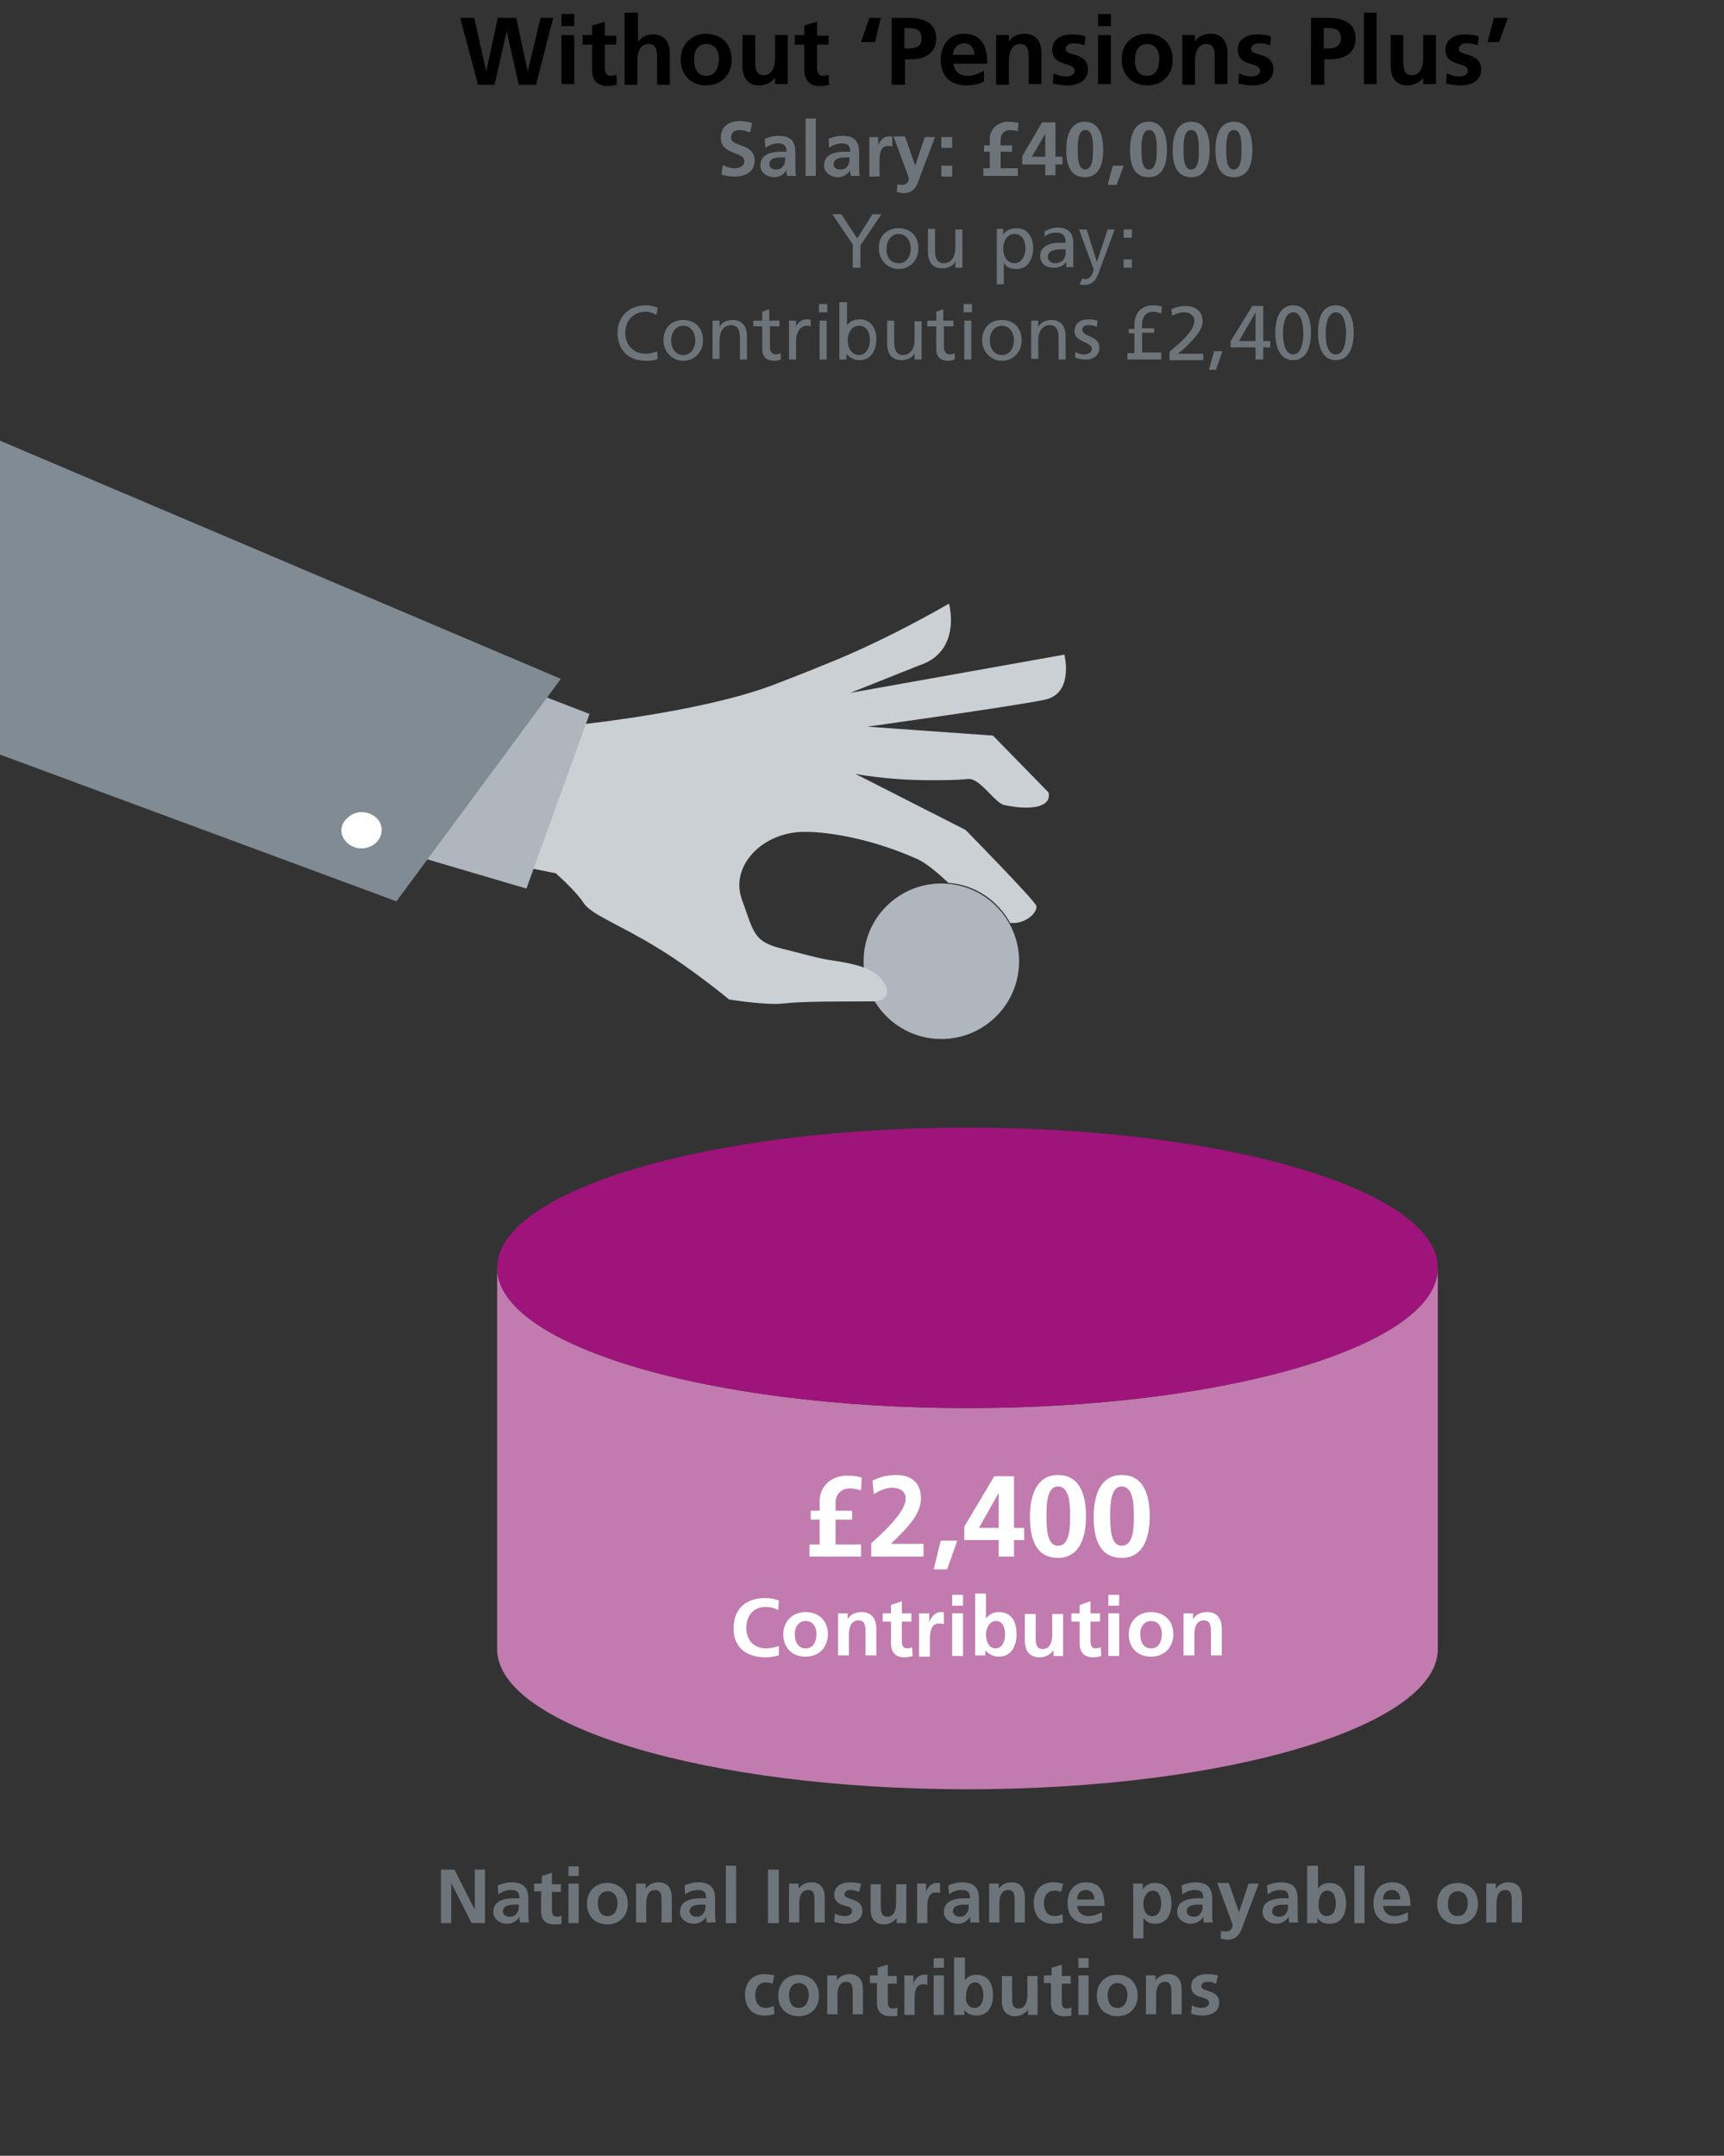 <?xml version="1.0" encoding="utf-8"?>
<!-- Generator: Adobe Illustrator 22.0.1, SVG Export Plug-In . SVG Version: 6.00 Build 0)  -->
<svg version="1.1" id="Layer_1" xmlns="http://www.w3.org/2000/svg" xmlns:xlink="http://www.w3.org/1999/xlink" x="0px" y="0px"
	 width="270.5px" height="338.2px" viewBox="0 0 270.5 338.2" style="enable-background:new 0 0 270.5 338.2;" xml:space="preserve"
	>
<rect x="0" y="0" width="270.5" height="338.2" fill="#333333" stroke="none"/>
<style type="text/css">
	.st0{fill:#422B71;}
	.st1{fill:none;}
	.st2{fill:#6E757A;}
	.st3{fill:#C17BAF;}
	.st4{fill:#9E147A;}
	.st5{fill:#CBD0D5;}
	.st6{fill:#AFB6BD;}
	.st7{fill:#808B94;}
	.st8{fill:#FFFFFF;}
</style>
<g>
	<rect x="42.6" y="2" class="st1" width="223.9" height="70.2"/>
	<path d="M72.2,2.8h2.2l1.9,8.4h0l1.8-8.4H81l1.8,8.4h0l2-8.4h2l-2.7,10.5h-2.7l-1.9-8.4h0l-1.9,8.4H75L72.2,2.8z"/>
	<path d="M88.1,2.2h2v1.9h-2V2.2z M88.1,5.5h2v7.7h-2V5.5z"/>
	<path d="M92.9,7h-1.5V5.5h1.5V4l2-0.6v2.2h1.8V7h-1.8v3.6c0,0.7,0.2,1.3,0.9,1.3c0.4,0,0.7-0.1,0.9-0.2l0.1,1.6
		c-0.4,0.1-0.9,0.2-1.5,0.2c-1.6,0-2.4-1-2.4-2.5V7z"/>
	<path d="M98.1,2h2v4.6h0c0.5-0.8,1.4-1.2,2.4-1.2c1.8,0,2.6,1.3,2.6,3v4.9h-2V9.1c0-0.9,0-2.2-1.3-2.2c-1.5,0-1.8,1.6-1.8,2.6v3.8
		h-2V2z"/>
	<path d="M110.8,5.3c2.3,0,4,1.5,4,4.1c0,2.2-1.5,4-4,4c-2.5,0-4-1.8-4-4C106.8,6.9,108.5,5.3,110.8,5.3z M110.8,11.9
		c1.5,0,2-1.4,2-2.7c0-1.2-0.6-2.3-2-2.3c-1.3,0-1.9,1.1-1.9,2.3C108.9,10.5,109.3,11.9,110.8,11.9z"/>
	<path d="M123.5,13.2h-1.9v-1h0c-0.6,0.8-1.5,1.2-2.5,1.2c-1.8,0-2.6-1.3-2.6-3V5.5h2v4.1c0,0.9,0,2.2,1.3,2.2
		c1.5,0,1.8-1.6,1.8-2.6V5.5h2V13.2z"/>
	<path d="M126.2,7h-1.5V5.5h1.5V4l2-0.6v2.2h1.8V7h-1.8v3.6c0,0.7,0.2,1.3,0.9,1.3c0.4,0,0.7-0.1,0.9-0.2l0.1,1.6
		c-0.4,0.1-0.9,0.2-1.5,0.2c-1.6,0-2.4-1-2.4-2.5V7z"/>
	<path d="M136.4,2.8h1.8l-0.9,3.8h-2.2L136.4,2.8z"/>
	<path d="M139.8,2.8h2.7c2.3,0,4.4,0.7,4.4,3.2c0,2.4-1.8,3.3-4,3.3h-0.9v4h-2.1V2.8z M141.9,7.6h0.7c1.1,0,2-0.3,2-1.6
		s-0.9-1.6-2-1.6h-0.7V7.6z"/>
	<path d="M154.3,12.8c-0.7,0.4-1.6,0.6-2.7,0.6c-2.5,0-4-1.5-4-4c0-2.2,1.2-4.1,3.6-4.1c2.9,0,3.7,2,3.7,4.7h-5.3
		c0.1,1.2,1,1.9,2.2,1.9c1,0,1.8-0.4,2.6-0.8V12.8z M152.9,8.6c-0.1-1-0.5-1.8-1.6-1.8s-1.7,0.8-1.8,1.8H152.9z"/>
	<path d="M156.4,5.5h1.9v1h0c0.6-0.9,1.5-1.2,2.5-1.2c1.8,0,2.6,1.3,2.6,3v4.9h-2V9.1c0-0.9,0-2.2-1.3-2.2c-1.5,0-1.8,1.6-1.8,2.6
		v3.8h-2V5.5z"/>
	<path d="M170.2,7.1c-0.6-0.2-1.1-0.3-1.8-0.3c-0.5,0-1.2,0.2-1.2,0.9c0,1.2,3.5,0.4,3.5,3.2c0,1.8-1.6,2.5-3.2,2.5
		c-0.8,0-1.5-0.1-2.3-0.3l0.1-1.6c0.6,0.3,1.3,0.5,2,0.5c0.5,0,1.3-0.2,1.3-0.9c0-1.5-3.5-0.5-3.5-3.3c0-1.7,1.5-2.4,3-2.4
		c0.9,0,1.6,0.1,2.2,0.3L170.2,7.1z"/>
	<path d="M172.3,2.2h2v1.9h-2V2.2z M172.3,5.5h2v7.7h-2V5.5z"/>
	<path d="M180,5.3c2.3,0,4,1.5,4,4.1c0,2.2-1.5,4-4,4c-2.5,0-4-1.8-4-4C175.9,6.9,177.7,5.3,180,5.3z M180,11.9
		c1.5,0,1.9-1.4,1.9-2.7c0-1.2-0.6-2.3-1.9-2.3c-1.3,0-1.9,1.1-1.9,2.3C178,10.5,178.4,11.9,180,11.9z"/>
	<path d="M185.6,5.5h1.9v1h0c0.6-0.9,1.5-1.2,2.5-1.2c1.8,0,2.6,1.3,2.6,3v4.9h-2V9.1c0-0.9,0-2.2-1.3-2.2c-1.5,0-1.8,1.6-1.8,2.6
		v3.8h-2V5.5z"/>
	<path d="M199.3,7.1c-0.6-0.2-1.1-0.3-1.8-0.3c-0.5,0-1.2,0.2-1.2,0.9c0,1.2,3.5,0.4,3.5,3.2c0,1.8-1.6,2.5-3.2,2.5
		c-0.8,0-1.5-0.1-2.3-0.3l0.1-1.6c0.6,0.3,1.3,0.5,2,0.5c0.5,0,1.3-0.2,1.3-0.9c0-1.5-3.5-0.5-3.5-3.3c0-1.7,1.5-2.4,3-2.4
		c0.9,0,1.6,0.1,2.2,0.3L199.3,7.1z"/>
	<path d="M205.6,2.8h2.7c2.3,0,4.4,0.7,4.4,3.2c0,2.4-1.8,3.3-4,3.3h-0.9v4h-2.1V2.8z M207.7,7.6h0.7c1,0,2-0.3,2-1.6
		s-0.9-1.6-2-1.6h-0.7V7.6z"/>
	<path d="M214,2h2v11.2h-2V2z"/>
	<path d="M225.2,13.2h-1.9v-1h0c-0.6,0.8-1.5,1.2-2.5,1.2c-1.8,0-2.6-1.3-2.6-3V5.5h2v4.1c0,0.9,0,2.2,1.3,2.2
		c1.5,0,1.8-1.6,1.8-2.6V5.5h2V13.2z"/>
	<path d="M231.9,7.1c-0.6-0.2-1.1-0.3-1.8-0.3c-0.5,0-1.2,0.2-1.2,0.9c0,1.2,3.5,0.4,3.5,3.2c0,1.8-1.6,2.5-3.2,2.5
		c-0.8,0-1.5-0.1-2.3-0.3l0.1-1.6c0.6,0.3,1.3,0.5,2,0.5c0.5,0,1.3-0.2,1.3-0.9c0-1.5-3.5-0.5-3.5-3.3c0-1.7,1.5-2.4,3-2.4
		c0.9,0,1.6,0.1,2.2,0.3L231.9,7.1z"/>
	<path d="M234.4,2.8h2.2l-1.4,3.8h-1.8L234.4,2.8z"/>
	<path class="st2" d="M117.7,20.8c-0.5-0.2-1.1-0.4-1.7-0.4c-0.6,0-1.3,0.3-1.3,1.2c0,1.5,3.7,0.8,3.7,3.6c0,1.8-1.5,2.5-3.1,2.5
		c-0.9,0-1.3-0.1-2.1-0.3l0.2-1.5c0.6,0.3,1.2,0.5,1.9,0.5c0.6,0,1.5-0.3,1.5-1.1c0-1.6-3.7-0.9-3.7-3.7c0-1.9,1.5-2.6,2.9-2.6
		c0.7,0,1.4,0.1,2,0.3L117.7,20.8z"/>
	<path class="st2" d="M120,21.8c0.6-0.3,1.5-0.5,2.1-0.5c1.9,0,2.7,0.8,2.7,2.6v0.8c0,0.6,0,1.1,0,1.5c0,0.5,0,0.9,0.1,1.4h-1.4
		c-0.1-0.3-0.1-0.7-0.1-0.9h0c-0.4,0.7-1.2,1.1-1.9,1.1c-1.1,0-2.2-0.7-2.2-1.8c0-0.9,0.4-1.5,1.1-1.8c0.6-0.3,1.4-0.4,2.1-0.4h0.9
		c0-1-0.4-1.3-1.4-1.3c-0.7,0-1.4,0.3-1.9,0.7L120,21.8z M121.8,26.6c0.5,0,0.9-0.2,1.1-0.6c0.3-0.3,0.3-0.8,0.3-1.3h-0.7
		c-0.7,0-1.8,0.1-1.8,1.1C120.8,26.4,121.3,26.6,121.8,26.6z"/>
	<path class="st2" d="M126.4,18.6h1.6v9h-1.6V18.6z"/>
	<path class="st2" d="M130,21.8c0.6-0.3,1.5-0.5,2.1-0.5c1.9,0,2.7,0.8,2.7,2.6v0.8c0,0.6,0,1.1,0,1.5c0,0.5,0,0.9,0.1,1.4h-1.4
		c-0.1-0.3-0.1-0.7-0.1-0.9h0c-0.4,0.7-1.2,1.1-1.9,1.1c-1.1,0-2.2-0.7-2.2-1.8c0-0.9,0.4-1.5,1.1-1.8c0.6-0.3,1.4-0.4,2.1-0.4h0.9
		c0-1-0.4-1.3-1.4-1.3c-0.7,0-1.4,0.3-1.9,0.7L130,21.8z M131.9,26.6c0.5,0,0.9-0.2,1.1-0.6c0.3-0.3,0.3-0.8,0.3-1.3h-0.7
		c-0.7,0-1.8,0.1-1.8,1.1C130.8,26.4,131.3,26.6,131.9,26.6z"/>
	<path class="st2" d="M136.4,21.5h1.4v1.4h0c0.1-0.6,0.7-1.5,1.7-1.5c0.2,0,0.3,0,0.5,0V23c-0.1-0.1-0.4-0.1-0.7-0.1
		c-1.3,0-1.3,1.6-1.3,2.5v2.3h-1.6V21.5z"/>
	<path class="st2" d="M143.6,26L143.6,26l1.5-4.5h1.6l-2.3,6.1c-0.5,1.4-0.9,2.7-2.6,2.7c-0.4,0-0.8-0.1-1.1-0.2l0.1-1.2
		c0.2,0.1,0.4,0.1,0.8,0.1c0.6,0,1-0.4,1-1.1l-2.4-6.5h1.8L143.6,26z"/>
	<path class="st2" d="M147.7,21.5h1.7v1.7h-1.7V21.5z M147.7,26h1.7v1.7h-1.7V26z"/>
	<path class="st2" d="M154.2,26.4h1.1v-2.6h-0.9v-1h0.9v-1c0-1.6,1.3-2.7,2.9-2.7c0.7,0,1.1,0.1,1.6,0.2l-0.1,1.3
		c-0.3-0.1-0.7-0.2-1.2-0.2c-1.1,0-1.5,0.8-1.5,1.6v0.8h1.8v1h-1.8v2.6h2.7v1.2h-5.4V26.4z"/>
	<path class="st2" d="M160.4,24.5l3.1-5.3h2.1v5.4h1.1v1.2h-1.1v1.7H164v-1.7h-3.6V24.5z M164,24.6V21h0l-2.1,3.6H164z"/>
	<path class="st2" d="M167.3,23.5c0-2.1,0.6-4.4,2.9-4.4c2.4,0,2.9,2.4,2.9,4.4s-0.5,4.3-2.9,4.3C167.6,27.8,167.3,25.2,167.3,23.5z
		 M171.5,23.5c0-1.1,0-3.1-1.2-3.1c-1.2,0-1.2,2-1.2,3.1c0,1.1,0,3.1,1.2,3.1C171.5,26.5,171.5,24.5,171.5,23.5z"/>
	<path class="st2" d="M174.6,26h1.7l-1.1,3h-1.4L174.6,26z"/>
	<path class="st2" d="M177.3,23.5c0-2.1,0.6-4.4,2.9-4.4c2.4,0,2.9,2.4,2.9,4.4s-0.5,4.3-2.9,4.3C177.6,27.8,177.3,25.2,177.3,23.5z
		 M181.5,23.5c0-1.1,0-3.1-1.2-3.1c-1.2,0-1.2,2-1.2,3.1c0,1.1,0,3.1,1.2,3.1C181.5,26.5,181.5,24.5,181.5,23.5z"/>
	<path class="st2" d="M184,23.5c0-2.1,0.6-4.4,2.9-4.4c2.4,0,2.9,2.4,2.9,4.4s-0.5,4.3-2.9,4.3C184.3,27.8,184,25.2,184,23.5z
		 M188.1,23.5c0-1.1,0-3.1-1.2-3.1c-1.2,0-1.2,2-1.2,3.1c0,1.1,0,3.1,1.2,3.1C188.2,26.5,188.1,24.5,188.1,23.5z"/>
	<path class="st2" d="M190.7,23.5c0-2.1,0.6-4.4,2.9-4.4c2.4,0,2.9,2.4,2.9,4.4s-0.5,4.3-2.9,4.3C191,27.8,190.7,25.2,190.7,23.5z
		 M194.8,23.5c0-1.1,0-3.1-1.2-3.1c-1.2,0-1.2,2-1.2,3.1c0,1.1,0,3.1,1.2,3.1C194.8,26.5,194.8,24.5,194.8,23.5z"/>
	<path class="st2" d="M133.9,38.5l-3.3-4.9h1.4l2.5,3.8l2.4-3.8h1.4l-3.3,4.9V42h-1.2V38.5z"/>
	<path class="st2" d="M141,35.8c1.9,0,3.1,1.3,3.1,3.2c0,1.8-1.3,3.2-3.1,3.2c-1.8,0-3.1-1.5-3.1-3.2
		C137.8,37.1,139.1,35.8,141,35.8z M141,41.3c1.3,0,1.9-1.2,1.9-2.3c0-1.2-0.7-2.3-1.9-2.3c-1.2,0-1.9,1.1-1.9,2.3
		C139,40.1,139.6,41.3,141,41.3z"/>
	<path class="st2" d="M151,42h-1.1v-1h0c-0.3,0.7-1.2,1.1-2,1.1c-1.6,0-2.3-1-2.3-2.6v-3.6h1.1v3.2c0,1.4,0.3,2.1,1.3,2.2
		c1.3,0,1.9-1,1.9-2.5v-2.8h1.1V42z"/>
	<path class="st2" d="M156.3,35.9h1.1v0.9h0c0.3-0.5,1-1,2.1-1c1.8,0,2.6,1.5,2.6,3.1c0,1.7-0.8,3.3-2.6,3.3c-1.1,0-1.7-0.4-2-1h0
		v3.4h-1.1V35.9z M159.2,36.7c-1.2,0-1.8,1.2-1.8,2.3c0,1,0.5,2.3,1.8,2.3c1.2,0,1.7-1.4,1.7-2.3C160.9,37.8,160.4,36.7,159.2,36.7z
		"/>
	<path class="st2" d="M163.9,36.3c0.6-0.3,1.2-0.6,2-0.6c1.8,0,2.5,0.9,2.5,2.5v2.5c0,0.7,0,1,0,1.2h-1.1v-0.8h0
		c-0.3,0.4-0.9,0.9-1.9,0.9c-1.3,0-2.2-0.6-2.2-1.9c0-1.5,1.7-2,2.8-2c0.4,0,0.8,0,1.2,0c0-1.1-0.4-1.6-1.5-1.6
		c-0.6,0-1.3,0.2-1.8,0.6L163.9,36.3z M167.2,39.1c-0.2,0-0.5,0-0.7,0c-0.6,0-2.1,0.1-2.1,1.2c0,0.6,0.6,1,1.1,1
		c1.1,0,1.7-0.7,1.7-1.6V39.1z"/>
	<path class="st2" d="M169.8,43.7c0.1,0,0.3,0.1,0.5,0.1c1,0,1.3-1.4,1.3-1.5c0-0.1-0.1-0.4-0.2-0.6l-2.1-5.7h1.2l1.6,5.1h0l1.7-5.1
		h1.1l-2.3,6.2c-0.4,1.2-0.9,2.5-2.4,2.5c-0.4,0-0.6,0-0.8-0.1L169.8,43.7z"/>
	<path class="st2" d="M177.6,37.3h-1.3v-1.3h1.3V37.3z M176.3,40.7h1.3V42h-1.3V40.7z"/>
	<path class="st2" d="M103,49.4c-0.5-0.3-1.1-0.5-1.7-0.5c-1.9,0-3.2,1.4-3.2,3.3c0,2,1.4,3.3,3.2,3.3c0.6,0,1.4-0.2,1.8-0.4
		l0.1,1.2c-0.6,0.3-1.4,0.3-1.9,0.3c-2.7,0-4.4-1.7-4.4-4.4c0-2.6,1.9-4.3,4.4-4.3c0.6,0,1.3,0.1,1.9,0.4L103,49.4z"/>
	<path class="st2" d="M107.2,50.2c1.9,0,3.1,1.3,3.1,3.2c0,1.8-1.3,3.2-3.1,3.2c-1.8,0-3.1-1.5-3.1-3.2
		C104.1,51.5,105.3,50.2,107.2,50.2z M107.2,55.7c1.3,0,1.9-1.2,1.9-2.3c0-1.2-0.7-2.3-1.9-2.3c-1.2,0-1.9,1.1-1.9,2.3
		C105.3,54.5,105.9,55.7,107.2,55.7z"/>
	<path class="st2" d="M111.8,50.3h1.1v1h0c0.3-0.7,1.2-1.1,2-1.1c1.6,0,2.3,1,2.3,2.6v3.6h-1.1v-3.2c0-1.4-0.3-2.1-1.3-2.2
		c-1.3,0-1.9,1-1.9,2.5v2.8h-1.1V50.3z"/>
	<path class="st2" d="M122.4,51.2h-1.6v3.3c0,0.7,0.4,1.1,0.9,1.1c0.3,0,0.6-0.1,0.8-0.2v1c-0.3,0.1-0.6,0.2-1,0.2
		c-1.2,0-1.9-0.6-1.9-1.8v-3.6h-1.4v-0.9h1.4v-1.4l1.1-0.4v1.8h1.6V51.2z"/>
	<path class="st2" d="M123.8,50.3h1.1v0.9h0c0.3-0.6,0.9-1.1,1.6-1.1c0.3,0,0.5,0,0.7,0.1v1c-0.2-0.1-0.4-0.1-0.6-0.1
		c-1,0-1.7,1-1.7,2.5v2.8h-1.1V50.3z"/>
	<path class="st2" d="M129.8,49h-1.3v-1.3h1.3V49z M128.6,50.3h1.1v6.1h-1.1V50.3z"/>
	<path class="st2" d="M131.8,47.4h1.1v3.7h0c0.3-0.6,1-1,2-1c1.8,0,2.6,1.5,2.6,3.1c0,1.7-0.8,3.3-2.6,3.3c-1.1,0-1.8-0.6-2.1-1h0
		v0.9h-1.1V47.4z M134.8,51.1c-1.2,0-1.8,1.2-1.8,2.3c0,1,0.5,2.3,1.8,2.3c1.2,0,1.7-1.4,1.7-2.3C136.5,52.2,136,51.1,134.8,51.1z"
		/>
	<path class="st2" d="M144.6,56.4h-1.1v-1h0c-0.3,0.7-1.2,1.1-2,1.1c-1.6,0-2.3-1-2.3-2.6v-3.6h1.1v3.2c0,1.4,0.3,2.1,1.3,2.2
		c1.3,0,1.9-1,1.9-2.5v-2.8h1.1V56.4z"/>
	<path class="st2" d="M149.7,51.2h-1.6v3.3c0,0.7,0.4,1.1,0.9,1.1c0.3,0,0.6-0.1,0.8-0.2v1c-0.3,0.1-0.6,0.2-1,0.2
		c-1.2,0-1.9-0.6-1.9-1.8v-3.6h-1.4v-0.9h1.4v-1.4l1.1-0.4v1.8h1.6V51.2z"/>
	<path class="st2" d="M152.5,49h-1.3v-1.3h1.3V49z M151.3,50.3h1.1v6.1h-1.1V50.3z"/>
	<path class="st2" d="M157.2,50.2c1.9,0,3.1,1.3,3.1,3.2c0,1.8-1.3,3.2-3.1,3.2c-1.8,0-3.1-1.5-3.1-3.2
		C154.1,51.5,155.3,50.2,157.2,50.2z M157.2,55.7c1.3,0,1.9-1.2,1.9-2.3c0-1.2-0.7-2.3-1.9-2.3c-1.2,0-1.9,1.1-1.9,2.3
		C155.3,54.5,155.9,55.7,157.2,55.7z"/>
	<path class="st2" d="M161.8,50.3h1.1v1h0c0.3-0.7,1.2-1.1,2-1.1c1.6,0,2.3,1,2.3,2.6v3.6h-1.1v-3.2c0-1.4-0.3-2.1-1.3-2.2
		c-1.3,0-1.9,1-1.9,2.5v2.8h-1.1V50.3z"/>
	<path class="st2" d="M168.7,55.2c0.4,0.3,1.1,0.4,1.4,0.4c0.5,0,1.2-0.2,1.2-0.9c0-1.1-2.7-1-2.7-2.7c0-1.3,0.9-1.9,2.2-1.9
		c0.5,0,1,0.1,1.4,0.2l-0.1,1c-0.3-0.2-0.9-0.3-1.2-0.3c-0.6,0-1.1,0.2-1.1,0.7c0,1.2,2.7,0.9,2.7,2.8c0,1.3-1,1.9-2.1,1.9
		c-0.6,0-1.2-0.1-1.7-0.3L168.7,55.2z"/>
	<path class="st2" d="M176.9,55.4h1.1v-3.1h-0.9v-0.7h0.9v-0.7c0-1.7,1-3,2.9-3c0.6,0,1.1,0.1,1.4,0.2l-0.1,1.1
		c-0.3-0.1-0.7-0.3-1.2-0.3c-1.2,0-1.8,0.8-1.8,2v0.6h1.9v0.7h-1.9v3.1h3v1.1h-5.3V55.4z"/>
	<path class="st2" d="M183.5,55.2c0.4-0.4,1-0.9,1.5-1.3c0.9-0.9,2.4-2.2,2.4-3.6c0-0.8-0.7-1.3-1.6-1.3c-0.7,0-1.5,0.3-1.9,0.5
		l-0.1-1c0.7-0.3,1.4-0.5,2.2-0.5c1.5,0,2.7,0.8,2.7,2.4c0,1.4-1.5,2.9-2.4,3.8c-0.5,0.5-1.1,1-1.5,1.3h4v1h-5.3V55.2z"/>
	<path class="st2" d="M190.5,55.1h1.3l-1,2.9h-1.1L190.5,55.1z"/>
	<path class="st2" d="M197,54.5h-3.9v-1l3.4-5.5h1.7v5.5h1.1v1h-1.1v1.9H197V54.5z M197,49L197,49l-2.6,4.5h2.6V49z"/>
	<path class="st2" d="M202.9,47.9c2.3,0,2.8,2.5,2.8,4.3s-0.5,4.3-2.8,4.3s-2.8-2.5-2.8-4.3S200.6,47.9,202.9,47.9z M202.9,55.6
		c1.4,0,1.6-2.3,1.6-3.3c0-1.1-0.2-3.3-1.6-3.3c-1.4,0-1.6,2.3-1.6,3.3C201.3,53.3,201.5,55.6,202.9,55.6z"/>
	<path class="st2" d="M209.6,47.9c2.3,0,2.8,2.5,2.8,4.3s-0.5,4.3-2.8,4.3s-2.8-2.5-2.8-4.3S207.2,47.9,209.6,47.9z M209.6,55.6
		c1.4,0,1.6-2.3,1.6-3.3c0-1.1-0.2-3.3-1.6-3.3c-1.4,0-1.6,2.3-1.6,3.3C208,53.3,208.1,55.6,209.6,55.6z"/>
</g>
<path class="st3" d="M78,258.7c0,12.1,33,22,73.8,22s73.8-9.9,73.8-22v-59.8c0,12.2-33.1,22-73.8,22c-40.8,0-73.8-9.9-73.8-22V258.7
	"/>
<path class="st4" d="M78,198.9c0-12.1,33-22,73.8-22s73.8,9.9,73.8,22c0,12.2-33.1,22-73.8,22C111,220.9,78,211,78,198.9"/>
<g id="arm_x5F_left">
	<circle class="st6" cx="147.7" cy="150.8" r="12.2"/>
	<path class="st5" d="M80.7,135.7l6.5,1.3c0,0,3.2,2.8,4.4,4.7c1.2,1.8,5.9,3.5,11.4,6.9c5.5,3.3,11.4,8.2,11.4,8.2s4.3,0.7,7.4,0.7
		c0.6,0,1.1-0.1,1.5-0.1c2.1-0.3,9.4-0.3,13.5-0.3h0.4c0,0,2.7,0,1.8-2.4c0,0-0.7-2-3.7-3l0,0c-2.3-0.8-5-1-6.3-1.3
		c-2.2-0.5-2-0.5-6.4-1.6c-4.4-1.1-4.3-2.5-6.2-7.7c-1.9-5.3,3.3-10.6,9.8-10.6l0,0c4.4,0,11.1,1.3,17.8,4.3
		c1.3,0.6,3.1,2.1,4.8,3.7c4.2,0.3,7.8,2.8,9.7,6.3h0.1c0.5,0,0.9,0,1.3-0.1l0,0c2-0.5,2.9-2,2.7-2.6c-0.3-0.9-11.1-11.9-11.1-11.9
		l-17.3-8.8c0,0,4.8,1,11.9,1c1.8,0,3.8,0,5.8-0.2h0.1c1.9,0,4.1,3.8,5.6,4.1c1.4,0.3,2.5,0.4,3.4,0.4c4.4,0,3.5-2.4,3.5-2.4
		l-8.7-8.9l-19.7-1.4c0,0,22.9-3.2,27.7-4.2c4.8-0.9,3.2-7.1,3.2-7.1l-33.6,6l10.8-4.3c6.8-2.2,4.7-9.7,4.7-9.7s-9.9,5.8-19.6,9.6
		c-3.6,1.5-6.6,2.6-8.1,3.2c-12,4.5-32.4,6.4-32.4,6.4l-2.4-1.1L80.7,135.7z"/>
	<polygon class="st6" points="65.3,134.3 83.4,108.5 92.5,112 82.6,139.4 	"/>
	<polygon class="st7" points="-17.5,111.9 62.2,141.4 88,106.5 -17.5,61.7 	"/>
	<path class="st8" d="M53.9,131.5c-0.8-1.4-0.1-3,1.5-3.8c1.5-0.7,3.4-0.1,4.2,1.3c0.7,1.4,0.1,3.1-1.5,3.8
		C56.5,133.5,54.7,132.9,53.9,131.5"/>
</g>
<g>
	<rect x="99.5" y="230.7" class="st1" width="108" height="41"/>
	<path class="st8" d="M127,242.3h1.6v-3.9h-1.4v-1.4h1.4v-1.5c0-2.4,1.9-4,4.3-4c1,0,1.7,0.1,2.3,0.3l-0.1,2c-0.5-0.1-1-0.3-1.7-0.3
		c-1.6,0-2.3,1.1-2.3,2.3v1.2h2.6v1.4h-2.6v3.9h4v1.9H127V242.3z"/>
	<path class="st8" d="M136.7,244.2v-2.1c1.2-1.1,5.4-4.7,5.4-7c0-1.2-1-1.7-2.1-1.7c-1.1,0-2.1,0.5-2.9,1l-0.2-2.1
		c1.1-0.6,2.4-0.9,3.7-0.9c2.4,0,3.9,1.2,3.9,3.7c0,2.7-2.7,5.1-4.7,7.1h5.1v2H136.7z"/>
	<path class="st8" d="M147.6,241.7h2.6l-1.6,4.5h-2.1L147.6,241.7z"/>
	<path class="st8" d="M151.3,239.5l4.7-7.9h3.1v8.1h1.6v1.9h-1.6v2.6h-2.4v-2.6h-5.4V239.5z M156.7,239.7v-5.5h0l-3.1,5.5H156.7z"/>
	<path class="st8" d="M161.6,237.9c0-3.2,1-6.5,4.4-6.5c3.7,0,4.4,3.6,4.4,6.5s-0.8,6.5-4.4,6.5
		C162.1,244.4,161.6,240.6,161.6,237.9z M167.9,237.9c0-1.6,0-4.7-1.9-4.7c-1.8,0-1.8,3-1.8,4.7c0,1.6,0,4.6,1.8,4.6
		C167.9,242.5,167.9,239.5,167.9,237.9z"/>
	<path class="st8" d="M171.6,237.9c0-3.2,1-6.5,4.4-6.5c3.7,0,4.4,3.6,4.4,6.5s-0.8,6.5-4.4,6.5
		C172.1,244.4,171.6,240.6,171.6,237.9z M177.9,237.9c0-1.6,0-4.7-1.9-4.7c-1.8,0-1.8,3-1.8,4.7c0,1.6,0,4.6,1.8,4.6
		C177.9,242.5,177.9,239.5,177.9,237.9z"/>
	<path class="st8" d="M122.2,259.7c-0.7,0.2-1.4,0.3-2.1,0.3c-2.9,0-5-1.5-5-4.5c0-3.1,1.9-4.8,5-4.8c0.6,0,1.4,0.1,2.1,0.4
		l-0.1,1.5c-0.7-0.4-1.3-0.5-2-0.5c-1.9,0-3,1.4-3,3.3c0,1.8,1.1,3.2,3.1,3.2c0.7,0,1.6-0.2,2-0.4L122.2,259.7z"/>
	<path class="st8" d="M126.4,252.9c2,0,3.5,1.3,3.5,3.5c0,1.9-1.3,3.5-3.5,3.5c-2.2,0-3.5-1.5-3.5-3.5
		C122.9,254.3,124.4,252.9,126.4,252.9z M126.4,258.6c1.3,0,1.7-1.2,1.7-2.3c0-1-0.5-2-1.7-2c-1.1,0-1.7,1-1.7,2
		C124.7,257.4,125.1,258.6,126.4,258.6z"/>
	<path class="st8" d="M131.3,253.1h1.7v0.9h0c0.5-0.8,1.3-1.1,2.2-1.1c1.6,0,2.3,1.1,2.3,2.6v4.2h-1.7v-3.6c0-0.8,0-1.9-1.1-1.9
		c-1.3,0-1.5,1.4-1.5,2.2v3.3h-1.7V253.1z"/>
	<path class="st8" d="M139.8,254.4h-1.3v-1.3h1.3v-1.3l1.7-0.6v1.9h1.5v1.3h-1.5v3.1c0,0.6,0.2,1.1,0.8,1.1c0.3,0,0.6-0.1,0.8-0.2
		l0.1,1.4c-0.4,0.1-0.8,0.2-1.3,0.2c-1.4,0-2.1-0.8-2.1-2.2V254.4z"/>
	<path class="st8" d="M144.3,253.1h1.5v1.5h0c0.1-0.6,0.8-1.7,1.8-1.7c0.2,0,0.4,0,0.5,0.1v1.8c-0.2-0.1-0.5-0.1-0.8-0.1
		c-1.4,0-1.4,1.8-1.4,2.7v2.5h-1.7V253.1z"/>
	<path class="st8" d="M149.4,250.2h1.7v1.7h-1.7V250.2z M149.4,253.1h1.7v6.7h-1.7V253.1z"/>
	<path class="st8" d="M153,250h1.7v3.9h0c0.5-0.6,1.1-1,2-1c2.1,0,2.8,1.6,2.8,3.5c0,1.8-0.8,3.5-2.8,3.5c-0.7,0-1.5-0.3-2.1-1h0
		v0.8H153V250z M156.2,258.6c1.1,0,1.5-1.2,1.5-2.2c0-0.9-0.3-2.1-1.4-2.1c-1.1,0-1.6,1.2-1.6,2.1
		C154.7,257.4,155.1,258.6,156.2,258.6z"/>
	<path class="st8" d="M167,259.8h-1.7v-0.9h0c-0.5,0.7-1.3,1.1-2.2,1.1c-1.6,0-2.3-1.1-2.3-2.6v-4.2h1.7v3.6c0,0.8,0,1.9,1.1,1.9
		c1.3,0,1.5-1.4,1.5-2.2v-3.3h1.7V259.8z"/>
	<path class="st8" d="M169.4,254.4h-1.3v-1.3h1.3v-1.3l1.7-0.6v1.9h1.5v1.3h-1.5v3.1c0,0.6,0.2,1.1,0.8,1.1c0.3,0,0.6-0.1,0.8-0.2
		l0.1,1.4c-0.4,0.1-0.8,0.2-1.3,0.2c-1.4,0-2.1-0.8-2.1-2.2V254.4z"/>
	<path class="st8" d="M173.9,250.2h1.7v1.7h-1.7V250.2z M173.9,253.1h1.7v6.7h-1.7V253.1z"/>
	<path class="st8" d="M180.6,252.9c2,0,3.5,1.3,3.5,3.5c0,1.9-1.3,3.5-3.5,3.5c-2.2,0-3.5-1.5-3.5-3.5
		C177.1,254.3,178.6,252.9,180.6,252.9z M180.6,258.6c1.3,0,1.7-1.2,1.7-2.3c0-1-0.5-2-1.7-2c-1.1,0-1.7,1-1.7,2
		C178.9,257.4,179.3,258.6,180.6,258.6z"/>
	<path class="st8" d="M185.5,253.1h1.7v0.9h0c0.5-0.8,1.3-1.1,2.2-1.1c1.6,0,2.3,1.1,2.3,2.6v4.2h-1.7v-3.6c0-0.8,0-1.9-1.1-1.9
		c-1.3,0-1.5,1.4-1.5,2.2v3.3h-1.7V253.1z"/>
</g>
<g>
	<rect x="37.5" y="292.7" class="st1" width="233" height="46"/>
	<path class="st2" d="M69.2,293.3h2.1l3.2,6.3h0v-6.3h1.6v8.4H74l-3.2-6.3h0v6.3h-1.6V293.3z"/>
	<path class="st2" d="M78.1,295.8c0.6-0.3,1.5-0.5,2.1-0.5c1.9,0,2.7,0.8,2.7,2.6v0.8c0,0.6,0,1.1,0,1.5c0,0.5,0,0.9,0.1,1.4h-1.4
		c-0.1-0.3-0.1-0.7-0.1-0.9h0c-0.4,0.7-1.2,1.1-1.9,1.1c-1.1,0-2.2-0.7-2.2-1.8c0-0.9,0.4-1.5,1.1-1.8c0.6-0.3,1.4-0.4,2.1-0.4h0.9
		c0-1-0.4-1.3-1.4-1.3c-0.7,0-1.4,0.3-1.9,0.7L78.1,295.8z M80,300.7c0.5,0,0.9-0.2,1.1-0.6c0.3-0.3,0.3-0.8,0.3-1.3h-0.7
		c-0.7,0-1.8,0.1-1.8,1.1C78.9,300.4,79.4,300.7,80,300.7z"/>
	<path class="st2" d="M85,296.7h-1.2v-1.2H85v-1.2l1.6-0.5v1.8H88v1.2h-1.4v2.9c0,0.5,0.1,1,0.8,1c0.3,0,0.6-0.1,0.7-0.2l0,1.3
		c-0.3,0.1-0.7,0.1-1.2,0.1c-1.3,0-2-0.8-2-2V296.7z"/>
	<path class="st2" d="M89.2,292.8h1.6v1.5h-1.6V292.8z M89.2,295.5h1.6v6.2h-1.6V295.5z"/>
	<path class="st2" d="M95.3,295.4c1.8,0,3.2,1.2,3.2,3.3c0,1.8-1.2,3.2-3.2,3.2c-2,0-3.2-1.4-3.2-3.2
		C92.1,296.6,93.5,295.4,95.3,295.4z M95.3,300.6c1.2,0,1.6-1.1,1.6-2.1c0-0.9-0.5-1.8-1.6-1.8c-1,0-1.5,0.9-1.5,1.8
		C93.8,299.5,94.1,300.6,95.3,300.6z"/>
	<path class="st2" d="M99.8,295.5h1.5v0.8h0c0.5-0.7,1.2-1,2-1c1.5,0,2.1,1,2.1,2.4v3.9h-1.6v-3.3c0-0.8,0-1.8-1-1.8
		c-1.2,0-1.4,1.3-1.4,2.1v3h-1.6V295.5z"/>
	<path class="st2" d="M107.4,295.8c0.6-0.3,1.5-0.5,2.1-0.5c1.9,0,2.7,0.8,2.7,2.6v0.8c0,0.6,0,1.1,0,1.5c0,0.5,0,0.9,0.1,1.4h-1.4
		c-0.1-0.3-0.1-0.7-0.1-0.9h0c-0.4,0.7-1.2,1.1-1.9,1.1c-1.1,0-2.2-0.7-2.2-1.8c0-0.9,0.4-1.5,1.1-1.8c0.6-0.3,1.4-0.4,2.1-0.4h0.9
		c0-1-0.4-1.3-1.4-1.3c-0.7,0-1.4,0.3-1.9,0.7L107.4,295.8z M109.3,300.7c0.5,0,0.9-0.2,1.1-0.6c0.3-0.3,0.3-0.8,0.3-1.3h-0.7
		c-0.7,0-1.8,0.1-1.8,1.1C108.3,300.4,108.7,300.7,109.3,300.7z"/>
	<path class="st2" d="M113.9,292.7h1.6v9h-1.6V292.7z"/>
	<path class="st2" d="M120.5,293.3h1.7v8.4h-1.7V293.3z"/>
	<path class="st2" d="M123.8,295.5h1.5v0.8h0c0.5-0.7,1.2-1,2-1c1.5,0,2.1,1,2.1,2.4v3.9h-1.6v-3.3c0-0.8,0-1.8-1-1.8
		c-1.2,0-1.4,1.3-1.4,2.1v3h-1.6V295.5z"/>
	<path class="st2" d="M134.8,296.8c-0.5-0.2-0.9-0.3-1.4-0.3c-0.4,0-0.9,0.2-0.9,0.7c0,1,2.8,0.4,2.8,2.6c0,1.4-1.3,2-2.6,2
		c-0.6,0-1.2-0.1-1.8-0.3l0.1-1.3c0.5,0.3,1,0.4,1.6,0.4c0.4,0,1.1-0.2,1.1-0.8c0-1.2-2.8-0.4-2.8-2.6c0-1.3,1.2-1.9,2.4-1.9
		c0.8,0,1.2,0.1,1.8,0.2L134.8,296.8z"/>
	<path class="st2" d="M142.2,301.7h-1.5v-0.8h0c-0.5,0.6-1.2,1-2,1c-1.5,0-2.1-1-2.1-2.4v-3.9h1.6v3.3c0,0.8,0,1.8,1,1.8
		c1.2,0,1.4-1.3,1.4-2.1v-3h1.6V301.7z"/>
	<path class="st2" d="M143.9,295.5h1.4v1.4h0c0.1-0.6,0.7-1.5,1.7-1.5c0.2,0,0.3,0,0.5,0v1.6c-0.1-0.1-0.4-0.1-0.7-0.1
		c-1.3,0-1.3,1.6-1.3,2.5v2.3h-1.6V295.5z"/>
	<path class="st2" d="M148.8,295.8c0.6-0.3,1.5-0.5,2.1-0.5c1.9,0,2.7,0.8,2.7,2.6v0.8c0,0.6,0,1.1,0,1.5c0,0.5,0,0.9,0.1,1.4h-1.4
		c-0.1-0.3-0.1-0.7-0.1-0.9h0c-0.4,0.7-1.2,1.1-1.9,1.1c-1.1,0-2.2-0.7-2.2-1.8c0-0.9,0.4-1.5,1.1-1.8c0.6-0.3,1.4-0.4,2.1-0.4h0.9
		c0-1-0.4-1.3-1.4-1.3c-0.7,0-1.4,0.3-1.9,0.7L148.8,295.8z M150.6,300.7c0.5,0,0.9-0.2,1.1-0.6c0.3-0.3,0.3-0.8,0.3-1.3h-0.7
		c-0.7,0-1.8,0.1-1.8,1.1C149.6,300.4,150.1,300.7,150.6,300.7z"/>
	<path class="st2" d="M155.2,295.5h1.5v0.8h0c0.5-0.7,1.2-1,2-1c1.5,0,2.1,1,2.1,2.4v3.9h-1.6v-3.3c0-0.8,0-1.8-1-1.8
		c-1.2,0-1.4,1.3-1.4,2.1v3h-1.6V295.5z"/>
	<path class="st2" d="M166.5,296.8c-0.3-0.1-0.6-0.2-1.1-0.2c-1,0-1.6,0.8-1.6,2c0,1.1,0.5,2,1.7,2c0.5,0,1-0.2,1.2-0.3l0.1,1.3
		c-0.5,0.1-0.9,0.2-1.6,0.2c-2,0-3-1.4-3-3.3c0-1.8,1.1-3.2,3-3.2c0.6,0,1.1,0.1,1.6,0.2L166.5,296.8z"/>
	<path class="st2" d="M172.8,301.3c-0.6,0.3-1.3,0.5-2.1,0.5c-2,0-3.2-1.2-3.2-3.2c0-1.8,0.9-3.3,2.9-3.3c2.3,0,2.9,1.6,2.9,3.7H169
		c0.1,1,0.8,1.6,1.8,1.6c0.8,0,1.5-0.3,2.1-0.6V301.3z M171.7,298c0-0.8-0.4-1.5-1.3-1.5s-1.4,0.6-1.4,1.5H171.7z"/>
	<path class="st2" d="M177.8,295.5h1.5v0.9h0c0.4-0.6,1-1,1.9-1c1.9,0,2.6,1.5,2.6,3.2c0,1.7-0.7,3.2-2.6,3.2
		c-0.7,0-1.2-0.2-1.8-0.9h0v3.2h-1.6V295.5z M179.4,298.6c0,0.9,0.3,2,1.4,2c1.1,0,1.4-1.2,1.4-2c0-0.8-0.3-2-1.3-2
		C179.9,296.6,179.4,297.7,179.4,298.6z"/>
	<path class="st2" d="M185.4,295.8c0.6-0.3,1.5-0.5,2.1-0.5c1.9,0,2.7,0.8,2.7,2.6v0.8c0,0.6,0,1.1,0,1.5c0,0.5,0,0.9,0.1,1.4h-1.4
		c-0.1-0.3-0.1-0.7-0.1-0.9h0c-0.4,0.7-1.2,1.1-1.9,1.1c-1.1,0-2.2-0.7-2.2-1.8c0-0.9,0.4-1.5,1.1-1.8s1.4-0.4,2.1-0.4h0.9
		c0-1-0.4-1.3-1.4-1.3c-0.7,0-1.4,0.3-1.9,0.7L185.4,295.8z M187.3,300.7c0.5,0,0.9-0.2,1.1-0.6c0.3-0.3,0.3-0.8,0.3-1.3h-0.7
		c-0.7,0-1.8,0.1-1.8,1.1C186.3,300.4,186.7,300.7,187.3,300.7z"/>
	<path class="st2" d="M194.4,300L194.4,300l1.5-4.5h1.6l-2.3,6.1c-0.5,1.4-0.9,2.7-2.6,2.7c-0.4,0-0.8-0.1-1.1-0.2l0.1-1.2
		c0.2,0.1,0.4,0.1,0.8,0.1c0.6,0,1-0.4,1-1.1l-2.4-6.5h1.8L194.4,300z"/>
	<path class="st2" d="M198.8,295.8c0.6-0.3,1.5-0.5,2.1-0.5c1.9,0,2.7,0.8,2.7,2.6v0.8c0,0.6,0,1.1,0,1.5c0,0.5,0,0.9,0.1,1.4h-1.4
		c-0.1-0.3-0.1-0.7-0.1-0.9h0c-0.4,0.7-1.2,1.1-1.9,1.1c-1.1,0-2.2-0.7-2.2-1.8c0-0.9,0.4-1.5,1.1-1.8s1.4-0.4,2.1-0.4h0.9
		c0-1-0.4-1.3-1.4-1.3c-0.7,0-1.4,0.3-1.9,0.7L198.8,295.8z M200.7,300.7c0.5,0,0.9-0.2,1.1-0.6c0.3-0.3,0.3-0.8,0.3-1.3h-0.7
		c-0.7,0-1.8,0.1-1.8,1.1C199.6,300.4,200.1,300.7,200.7,300.7z"/>
	<path class="st2" d="M205.2,292.7h1.6v3.6h0c0.4-0.6,1-0.9,1.8-0.9c1.9,0,2.6,1.5,2.6,3.2c0,1.7-0.7,3.2-2.6,3.2
		c-0.7,0-1.4-0.2-1.9-0.9h0v0.8h-1.6V292.7z M208.2,300.6c1.1,0,1.4-1.2,1.4-2c0-0.8-0.3-2-1.3-2c-1,0-1.4,1.1-1.4,2
		C206.8,299.5,207.1,300.6,208.2,300.6z"/>
	<path class="st2" d="M212.5,292.7h1.6v9h-1.6V292.7z"/>
	<path class="st2" d="M220.8,301.3c-0.6,0.3-1.3,0.5-2.1,0.5c-2,0-3.2-1.2-3.2-3.2c0-1.8,0.9-3.3,2.9-3.3c2.3,0,2.9,1.6,2.9,3.7H217
		c0.1,1,0.8,1.6,1.8,1.6c0.8,0,1.5-0.3,2.1-0.6V301.3z M219.7,298c0-0.8-0.4-1.5-1.3-1.5s-1.4,0.6-1.4,1.5H219.7z"/>
	<path class="st2" d="M228.7,295.4c1.8,0,3.2,1.2,3.2,3.3c0,1.8-1.2,3.2-3.2,3.2c-2,0-3.2-1.4-3.2-3.2
		C225.5,296.6,226.9,295.4,228.7,295.4z M228.7,300.6c1.2,0,1.6-1.1,1.6-2.1c0-0.9-0.5-1.8-1.6-1.8c-1,0-1.5,0.9-1.5,1.8
		C227.1,299.5,227.5,300.6,228.7,300.6z"/>
	<path class="st2" d="M233.2,295.5h1.5v0.8h0c0.5-0.7,1.2-1,2-1c1.5,0,2.1,1,2.1,2.4v3.9h-1.6v-3.3c0-0.8,0-1.8-1-1.8
		c-1.2,0-1.4,1.3-1.4,2.1v3h-1.6V295.5z"/>
	<path class="st2" d="M121.2,311.2c-0.3-0.1-0.6-0.2-1.1-0.2c-1,0-1.6,0.8-1.6,2c0,1.1,0.5,2,1.7,2c0.5,0,1-0.2,1.2-0.3l0.1,1.3
		c-0.5,0.1-0.9,0.2-1.6,0.2c-2,0-3-1.4-3-3.3c0-1.8,1.1-3.2,3-3.2c0.6,0,1.1,0.1,1.6,0.2L121.2,311.2z"/>
	<path class="st2" d="M125.3,309.8c1.8,0,3.2,1.2,3.2,3.3c0,1.8-1.2,3.2-3.2,3.2c-2,0-3.2-1.4-3.2-3.2
		C122.1,311,123.5,309.8,125.3,309.8z M125.3,315c1.2,0,1.6-1.1,1.6-2.1c0-0.9-0.5-1.8-1.6-1.8c-1,0-1.5,0.9-1.5,1.8
		C123.8,313.9,124.1,315,125.3,315z"/>
	<path class="st2" d="M129.8,309.9h1.5v0.8h0c0.5-0.7,1.2-1,2-1c1.5,0,2.1,1,2.1,2.4v3.9h-1.6v-3.3c0-0.8,0-1.8-1-1.8
		c-1.2,0-1.4,1.3-1.4,2.1v3h-1.6V309.9z"/>
	<path class="st2" d="M137.7,311.1h-1.2v-1.2h1.2v-1.2l1.6-0.5v1.8h1.4v1.2h-1.4v2.9c0,0.5,0.1,1,0.8,1c0.3,0,0.6-0.1,0.7-0.2l0,1.3
		c-0.3,0.1-0.7,0.1-1.2,0.1c-1.3,0-2-0.8-2-2V311.1z"/>
	<path class="st2" d="M141.9,309.9h1.4v1.4h0c0.1-0.6,0.7-1.5,1.7-1.5c0.2,0,0.3,0,0.5,0v1.6c-0.1-0.1-0.4-0.1-0.7-0.1
		c-1.3,0-1.3,1.6-1.3,2.5v2.3h-1.6V309.9z"/>
	<path class="st2" d="M146.5,307.2h1.6v1.5h-1.6V307.2z M146.5,309.9h1.6v6.2h-1.6V309.9z"/>
	<path class="st2" d="M149.8,307.1h1.6v3.6h0c0.4-0.6,1-0.9,1.8-0.9c1.9,0,2.6,1.5,2.6,3.2c0,1.7-0.7,3.2-2.6,3.2
		c-0.7,0-1.4-0.2-1.9-0.9h0v0.8h-1.6V307.1z M152.9,315c1.1,0,1.4-1.2,1.4-2c0-0.8-0.3-2-1.3-2c-1,0-1.4,1.1-1.4,2
		C151.4,313.9,151.8,315,152.9,315z"/>
	<path class="st2" d="M162.8,316.1h-1.5v-0.8h0c-0.5,0.6-1.2,1-2,1c-1.5,0-2.1-1-2.1-2.4v-3.9h1.6v3.3c0,0.8,0,1.8,1,1.8
		c1.2,0,1.4-1.3,1.4-2.1v-3h1.6V316.1z"/>
	<path class="st2" d="M165,311.1h-1.2v-1.2h1.2v-1.2l1.6-0.5v1.8h1.4v1.2h-1.4v2.9c0,0.5,0.1,1,0.8,1c0.3,0,0.6-0.1,0.7-0.2l0,1.3
		c-0.3,0.1-0.7,0.1-1.2,0.1c-1.3,0-2-0.8-2-2V311.1z"/>
	<path class="st2" d="M169.2,307.2h1.6v1.5h-1.6V307.2z M169.2,309.9h1.6v6.2h-1.6V309.9z"/>
	<path class="st2" d="M175.3,309.8c1.8,0,3.2,1.2,3.2,3.3c0,1.8-1.2,3.2-3.2,3.2c-2,0-3.2-1.4-3.2-3.2
		C172.1,311,173.5,309.8,175.3,309.8z M175.3,315c1.2,0,1.6-1.1,1.6-2.1c0-0.9-0.5-1.8-1.6-1.8c-1,0-1.5,0.9-1.5,1.8
		C173.8,313.9,174.1,315,175.3,315z"/>
	<path class="st2" d="M179.8,309.9h1.5v0.8h0c0.5-0.7,1.2-1,2-1c1.5,0,2.1,1,2.1,2.4v3.9h-1.6v-3.3c0-0.8,0-1.8-1-1.8
		c-1.2,0-1.4,1.3-1.4,2.1v3h-1.6V309.9z"/>
	<path class="st2" d="M190.8,311.2c-0.5-0.2-0.9-0.3-1.4-0.3c-0.4,0-0.9,0.2-0.9,0.7c0,1,2.8,0.4,2.8,2.6c0,1.4-1.3,2-2.6,2
		c-0.6,0-1.2-0.1-1.8-0.3l0.1-1.3c0.5,0.3,1,0.4,1.6,0.4c0.4,0,1.1-0.2,1.1-0.8c0-1.2-2.8-0.4-2.8-2.6c0-1.3,1.2-1.9,2.4-1.9
		c0.8,0,1.2,0.1,1.8,0.2L190.8,311.2z"/>
</g>
</svg>
